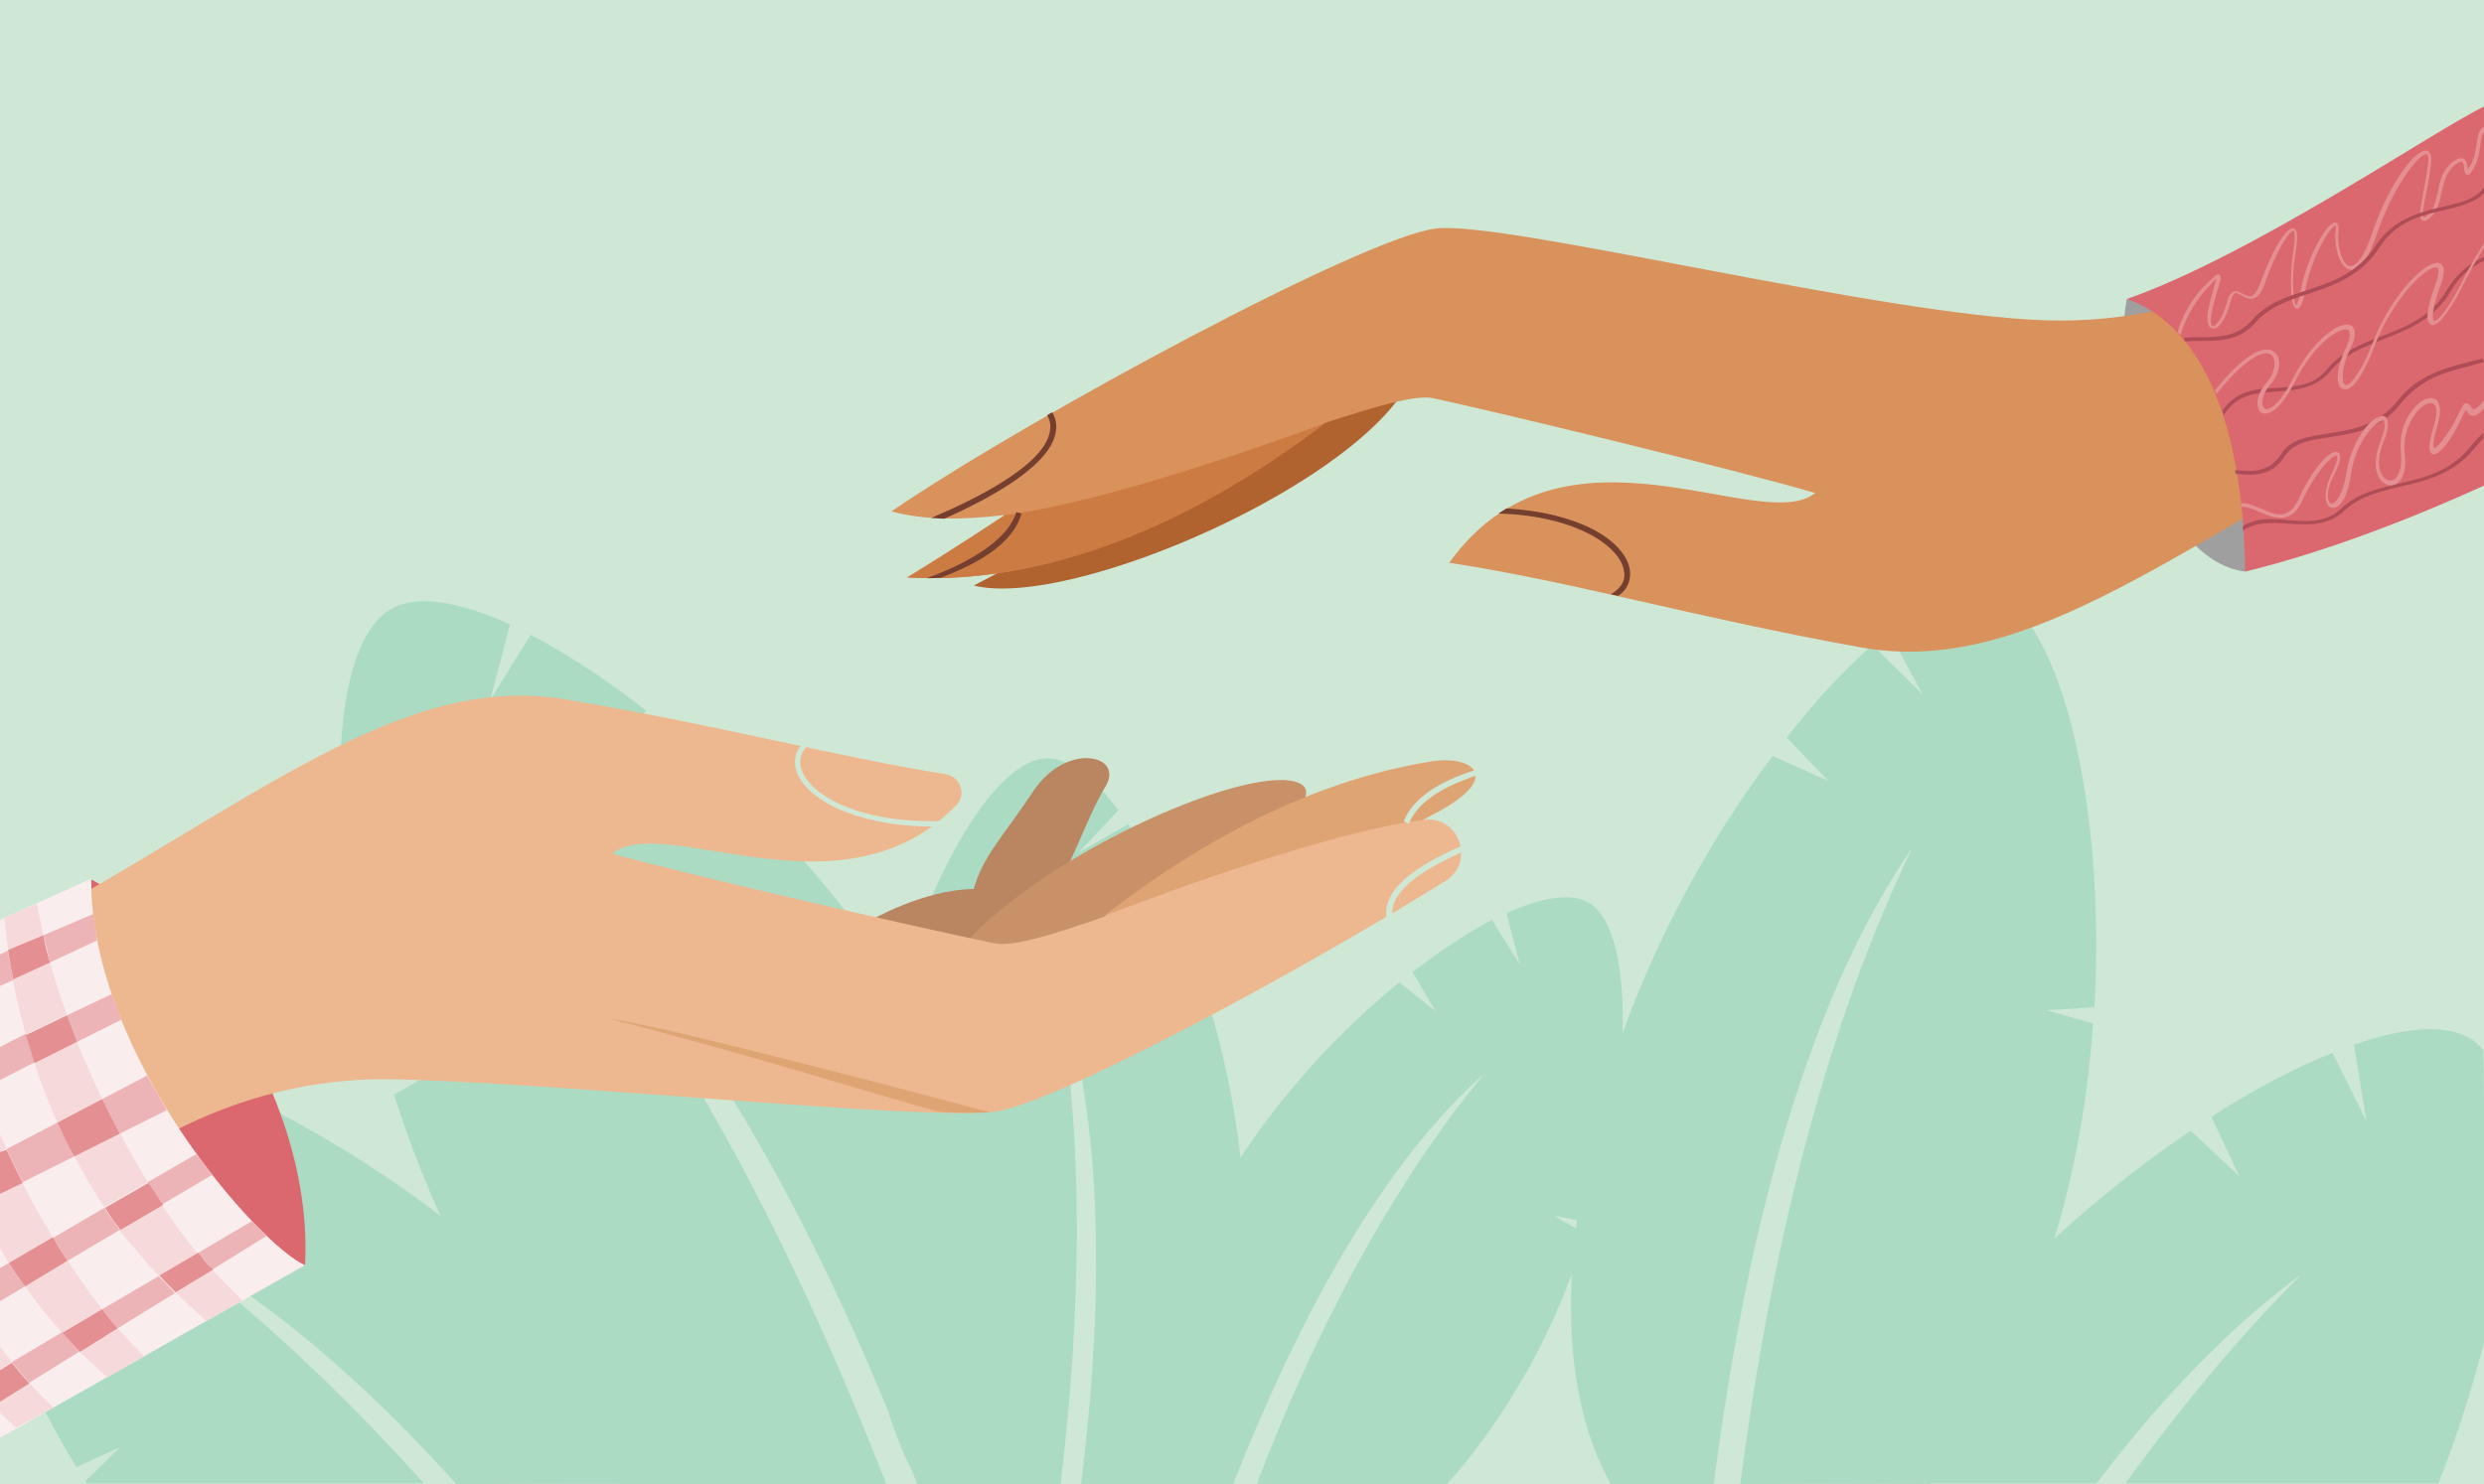 <svg width="338" height="202" viewBox="0 0 338 202" fill="none" xmlns="http://www.w3.org/2000/svg">
<rect x="0" y="0" width="338" height="202" fill="#333333" stroke="none"/>
<g clip-path="url(#clip0_1312_136011)">
<path d="M338 0H0V202H338V0Z" fill="#CFE8D5"/>
<path d="M22.1 169C35.5 176 48.9 187.4 62.1 202C73 202 83.3 201.9 92.2 202C88.2 194.6 82.5 186.8 74.7 178.6C62.6 166 47.1 155.7 33 149L27.9 155.6L30.2 147.7C24.4 145.1 18.9 143.2 14 142.1L11.1 151.2L11.2 141.5C6.9 140.7 2.9 140.6 0.1 141.2C0.2 151.1 0.2 163.1 0.1 179.1C2.8 185.8 6.2 192.8 10.4 199.7L16.3 197L11.6 201.6C11.7 201.7 11.7 201.8 11.8 201.9C19.6 201.9 45.5 201.9 57.7 201.9C46.6 189.6 34.7 178.3 22.1 169Z" fill="#ACDBC4"/>
<path d="M260.2 115.399C246.3 135.599 237.8 166.199 233.2 201.999C229.3 201.999 224.1 201.999 219.2 201.999C212.8 190.799 211.5 172.499 218.3 148.499C223 131.699 231.8 115.299 241.2 102.899L248.8 106.299L243.1 100.399C247 95.399 251 91.099 254.8 87.799L261.6 94.499L257 85.999C262.5 81.699 267.4 79.599 270.9 80.599C280.1 83.199 286.6 108.999 285 137.099L278.5 137.499L284.8 139.299C284.2 148.199 282.7 157.399 280.3 165.999C275.8 181.999 269.6 193.899 262.6 201.999C257.3 201.899 244.8 201.999 236.8 201.999C240.7 172.199 247.7 141.299 260.2 115.399Z" fill="#ACDBC4"/>
<path d="M313.1 173.5C303.4 180.6 294.1 190.3 285.3 201.9C272.6 201.9 261.6 201.9 252.3 201.9C254.1 198.8 256.1 195.7 258.4 192.5C269.2 177 284.1 163.3 298.1 153.9L304.7 160.1L300.9 152C306.7 148.3 312.3 145.3 317.4 143.3L322 152.6L320.3 142.2C327.5 139.7 333.2 139.3 336.5 141.6C337 142 337.5 142.4 337.9 142.9C338.1 151.5 338 161 338 182.7C336.4 188.9 334.4 195.4 331.8 201.9C327.5 201.9 296.8 201.9 289.2 201.9C296.6 191.7 304.5 182.1 313.1 173.5Z" fill="#ACDBC4"/>
<path d="M143.5 132.499C149.9 150.399 150.5 174.699 147.1 201.999C150.3 201.999 157.1 201.999 162.4 201.999C166.9 193.999 169.6 182.199 169.4 166.999C169.2 152.899 165.7 138.299 161 126.699L154.3 127.799L160 124.399C158 119.699 155.7 115.499 153.5 112.199L146.8 115.999L152.2 110.299C148.8 105.799 145.4 103.199 142.5 103.199C134.8 103.299 124.4 122.099 119.8 144.399L124.8 146.099L119.5 146.199C118.1 153.299 117.4 160.699 117.5 167.999C117.7 182.899 120.6 194.399 125.2 202.199C127 202.199 140.1 202.199 144.3 202.199C147.1 178.799 147.7 154.399 143.5 132.499Z" fill="#ACDBC4"/>
<path d="M73.6 117.1C93.6 135 110.7 165.2 124.8 202C128.6 201.9 135.4 202 138.5 202C144.2 188.5 141.4 167.2 126.8 141.4C117.4 124.8 103.7 109.7 90.499 98.8L83.299 104.5L87.9 96.7C82.4 92.4 76.999 88.9 72.2 86.4L66.7 95.3L69.4 85C62.4 81.8 56.7 80.9 53.2 82.9C44.099 88.1 43.9 117.2 52.9 146.7L59.9 145.4L53.599 149C56.599 158.3 60.499 167.7 65.4 176.2C71.499 186.9 77.9 195.5 84.4 202C90.7 202 116 202 120.6 202C108.8 171.7 93.4 141.1 73.6 117.1Z" fill="#ACDBC4"/>
<path d="M201.9 146.201C188.6 158.001 177.3 177.901 167.8 202.001C164.4 202.001 160.5 202.001 156.8 202.001C154 192.701 156.3 179.101 165.6 162.801C172 151.401 181.3 141.101 190.4 133.701L195.3 137.601L192.2 132.301C196 129.401 199.6 127.001 203 125.201L206.8 131.301L205 124.301C209.8 122.101 213.7 121.501 216.1 122.801C222.3 126.301 222.4 146.201 216.3 166.401L211.5 165.501L215.8 168.001C213.7 174.401 211.1 180.801 207.8 186.601C204.3 192.801 200.6 197.901 196.9 202.001C189.9 202.001 174.5 202.001 171 202.001C178.6 182.001 188.9 162.001 201.9 146.201Z" fill="#ACDBC4"/>
<path d="M12.4 119.699C12.4 126.699 14.7 158.199 41.5 172.299C42.7 151.199 28.1 127.799 12.4 119.699Z" fill="#DC686F"/>
<path d="M289.4 40.699C300.8 41.599 306.8 70.199 305.5 77.799C293.2 76.199 287.2 51.799 289.4 40.699Z" fill="#9F9F9F"/>
<path d="M142 123.599C145.2 119.699 147.7 111.499 150.4 107.099C153.1 102.699 145.1 100.899 140.6 107.699C136.4 113.999 133.7 116.599 132.5 120.999C125.6 121.099 118.4 125.299 118.4 125.299L129.7 132.899L142 123.599Z" fill="#BA8561"/>
<path d="M180.4 54.5C180.9 54.2 134.1 78.9 132.5 79.7C145.9 83 185.8 65.5 192.2 51.1L180.4 54.5Z" fill="#B1632F"/>
<path d="M131.2 128.501C142.7 115.801 170.5 103.701 176.8 106.601C183.1 109.501 155.9 125.101 150.6 131.201L131.2 128.501Z" fill="#C99167"/>
<path d="M136.7 70.1C130.3 74.4 123.4 78.6 123.4 78.6C129.3 78.9 151.1 79.8 180.2 57.6C187.2 55.3 192.6 53.7 195 54.2C203.4 56 235.7 63.8 247 67.1C239.6 73.1 212.7 55 197.2 76.6C214.2 79.2 229.9 83.9 253.1 88.1C276.3 92.3 296.8 73.7 332.8 55.1C332.8 55.1 334.2 34.4 316.2 32.6C316.2 32.6 301 44.3 278.4 43.6C255.8 42.9 204.9 30 195.4 31.1C185.8 32.2 140.4 56.6 121.3 69.6C125.6 70.8 130.9 70.8 136.7 70.1Z" fill="#D9925B"/>
<path d="M180.3 57.6C151.2 79.8 129.5 78.9 123.5 78.6C123.5 78.6 130.3 74.4 136.8 70.1C152.2 68.2 180.3 57.6 180.3 57.6Z" fill="#CC7B43"/>
<path d="M219.2 80.899C220.5 80.099 221.2 79.099 221 77.899C220.7 74.499 214.6 70.199 203.9 69.899C204.2 69.699 204.5 69.499 205 69.199C209.9 69.499 213.3 70.499 215.6 71.499C219.3 73.099 221.6 75.499 221.8 77.799C221.9 79.099 221.4 80.299 220.2 81.099C219.8 80.999 219.6 80.999 219.2 80.899Z" fill="#753F2F"/>
<path d="M126.7 70.5C132.6 68 142.5 63.2 142.9 58.4C143 57.7 142.8 57.1 142.5 56.5C142.7 56.4 142.8 56.3 143.2 56.1C143.6 56.9 143.8 57.6 143.7 58.5C143.3 63.2 134.8 67.8 128.5 70.6C127.6 70.6 127.4 70.5 126.7 70.5Z" fill="#753F2F"/>
<path d="M126.1 78.699C132.7 76.299 137.3 73.099 138.3 69.699L139 69.899C138 73.399 134.4 76.199 128.1 78.599C127.8 78.699 126.1 78.699 126.1 78.699Z" fill="#753F2F"/>
<path d="M338 66.1C328.3 70.5 316.6 75.1 305.5 77.8C305.2 55.3 298.4 43.8 289.4 40.7C306.5 34.7 331 17.9 338 14.5V66.1Z" fill="#DC686F"/>
<path d="M338 17.301C337.3 17.601 337.2 18.401 337 19.501C336.9 20.401 336.7 21.601 336.1 22.601C335.9 22.901 335.8 23.001 335.8 23.101C335.8 23.001 335.8 23.001 335.8 22.901C335.7 22.401 335.6 21.801 335.2 21.601C334.8 21.401 334.4 21.601 333.8 22.001C332.3 23.101 332 24.701 331.7 26.201C331.4 27.401 331.2 28.601 330.3 29.301C330 29.601 329.8 29.601 329.8 29.601C329.5 29.401 329.9 27.401 330.2 26.001C330.4 24.801 330.7 23.401 330.8 22.101C330.9 20.901 330.5 20.601 330.2 20.501C328.7 20.201 325 25.101 322.8 31.701C321.3 36.101 320.1 36.301 319.7 36.201C318.7 36.001 318 33.601 318.2 31.601C318.2 31.301 318.3 30.301 317.8 30.301C316.7 30.101 313.9 35.001 313.1 39.401C312.8 41.001 312.5 41.501 312.4 41.601C312.1 41.101 311.7 38.001 312.4 34.101C312.7 32.101 312.6 31.201 312.1 31.101C310.9 30.801 308.8 35.101 307.7 38.201C307.3 39.401 306.8 40.101 306.4 40.301C306 40.401 305.6 40.201 305.2 40.001C304.8 39.801 304.3 39.501 303.9 39.701C303.5 39.901 303.2 40.401 303 41.201C302.4 43.501 301.4 44.501 301.1 44.401C300.9 44.401 300.6 43.801 301.1 41.901C301.3 40.901 301.6 40.001 301.8 39.301C302.2 38.001 302.3 37.601 302 37.401C301.7 37.201 301.4 37.501 299.7 39.201C297.9 41.101 296.8 43.501 296.3 45.201C296.5 45.401 296.6 45.401 296.7 45.601C297.2 43.901 298.3 41.501 300.1 39.501C300.5 39.001 301.3 38.301 301.6 37.901C301.5 38.201 301.4 38.601 301.3 39.001C301.1 39.701 300.8 40.601 300.6 41.601C300.2 43.401 300.3 44.501 301 44.701C301.9 44.901 302.9 43.401 303.5 41.101C303.7 40.201 304 40.001 304.1 39.901C304.3 39.801 304.6 40.001 305 40.201C305.5 40.501 306.1 40.801 306.7 40.601C307.3 40.401 307.9 39.601 308.3 38.201C309.8 34.001 311.6 31.301 312.1 31.401C312.1 31.401 312.4 31.601 312.1 33.901C311.5 37.501 311.6 41.901 312.5 42.001C312.8 42.101 313.3 41.801 313.7 39.401C314.6 34.701 317.2 30.701 317.8 30.701C317.8 30.701 317.9 30.801 317.8 31.501C317.6 33.601 318.3 36.301 319.7 36.701C321 37.001 322.2 35.401 323.4 31.901C325.9 24.701 329.4 20.801 330.2 21.001C330.4 21.001 330.5 21.501 330.4 22.101C330.3 23.301 330 24.701 329.8 25.901C329.3 28.501 329.1 29.701 329.6 30.001C329.9 30.201 330.3 29.901 330.6 29.701C331.6 28.901 331.9 27.601 332.2 26.301C332.5 24.901 332.8 23.401 334.1 22.401C334.7 22.001 334.9 22.001 335 22.001C335.2 22.101 335.3 22.601 335.3 23.001C335.4 23.401 335.4 23.701 335.7 23.801C336 23.801 336.2 23.601 336.6 22.901C337.2 21.901 337.4 20.701 337.5 19.701C337.6 19.001 337.7 18.301 338 18.001V17.301Z" fill="#E48F92"/>
<path d="M338 35.5C336.3 36.3 334.7 37.5 333.5 39.6C331.2 43.5 327.6 44.9 324.2 46.2C321.5 47.3 318.9 48.3 317.1 50.5C315.1 52.9 312.4 53.1 309.8 53.3C307 53.5 304.4 53.6 302.6 56.5C302.5 56.3 302.5 56.2 302.4 55.9C304.3 53.1 307.1 52.9 309.8 52.8C312.4 52.6 314.9 52.5 316.7 50.2C318.6 47.9 321.3 46.8 324 45.8C327.3 44.5 330.8 43.2 333 39.4C334.4 37.1 336.1 35.8 338 35V35.5Z" fill="#AE4D57"/>
<path d="M338 49.301C337.5 49.401 337 49.501 336.5 49.701C333 50.601 329.5 51.401 326.7 54.901C323.9 58.501 320.2 59.001 317 59.501C314.4 59.901 312.1 60.201 310.9 62.101C309.1 64.901 306.6 64.701 304.5 64.501C304.4 64.501 304.3 64.501 304.2 64.501C304.2 64.301 304.2 64.201 304.1 64.001C304.2 64.001 304.4 64.001 304.5 64.001C306.5 64.201 308.8 64.301 310.4 61.801C311.7 59.701 314.2 59.401 316.8 59.001C319.9 58.501 323.5 58.001 326.2 54.601C329 51.001 332.7 50.101 336.2 49.201C336.7 49.101 337.3 48.901 337.8 48.801L338 49.301Z" fill="#AE4D57"/>
<path d="M338 59.6C337.6 60 337.2 60.4 336.8 60.9C333.9 64.5 330.3 65.4 326.7 66.2C323.9 66.9 321.2 67.5 319 69.5C316.7 71.7 314 71.4 311.4 71.3C309.2 71.1 307.1 71 305.2 72.2C305.2 72 305.2 71.9 305.2 71.6C307.1 70.4 309.3 70.6 311.4 70.8C314 71 316.5 71.2 318.6 69.2C320.8 67.1 323.6 66.5 326.5 65.8C330 65 333.6 64.1 336.3 60.6C336.8 60 337.4 59.4 337.9 58.9V59.6H338Z" fill="#AE4D57"/>
<path d="M338 26.3C336.7 27.6 334.7 28.1 332.6 28.6C329.5 29.3 326 30.1 323.7 33.8C321.2 37.6 317.6 38.8 314.1 40C311.3 40.9 308.7 41.8 306.8 44C304.7 46.4 302 46.4 299.4 46.4C298.7 46.4 298 46.4 297.4 46.5C297.2 46.3 297.2 46.2 297.1 46C297.9 45.9 298.7 45.9 299.4 45.9C302 45.9 304.5 45.8 306.4 43.6C308.4 41.3 311.1 40.4 313.9 39.5C317.3 38.4 320.8 37.2 323.2 33.5C325.7 29.7 329.3 28.9 332.5 28.1C334.8 27.6 336.9 27.1 338 25.5V26.3Z" fill="#AE4D57"/>
<path d="M338 33.699C337.2 34.999 336.2 36.699 335.1 38.899C334 41.099 331.9 44.699 330.8 44.199C329.8 43.799 330.5 41.099 331.4 38.699C332 37.099 331.8 36.599 331.7 36.499C331.7 36.499 331.6 36.399 331.3 36.399C329.6 36.699 325.4 41.099 323.1 47.099C321.7 50.799 320.3 52.899 319.2 52.999C318.9 52.999 318.6 52.899 318.4 52.699C317.8 51.799 318.1 49.599 319.2 47.399C319.8 46.099 319.9 45.099 319.5 44.899C318.5 44.399 314.9 46.699 312.3 51.899C310.9 54.699 309.4 56.299 308.2 56.299C307.8 56.299 307.4 55.999 307.3 55.599C307 54.899 307.2 53.399 308.4 52.099C309.3 51.099 309.7 49.699 309.4 48.799C309.3 48.399 309 48.199 308.6 48.099C307.9 47.999 305.9 48.299 301.6 53.599C301.5 53.399 301.4 53.299 301.4 53.099C304.5 49.299 307.1 47.299 308.8 47.599C309.3 47.699 309.8 48.099 310 48.599C310.4 49.699 309.9 51.299 308.9 52.399C307.9 53.499 307.7 54.699 307.9 55.299C308 55.499 308.2 55.699 308.4 55.699C309.1 55.699 310.5 54.599 312 51.499C314.5 46.599 318.3 43.499 319.9 44.299C320.3 44.499 320.9 45.199 319.8 47.499C318.6 49.899 318.6 51.799 319 52.299C319.1 52.399 319.2 52.399 319.3 52.399C319.9 52.299 321.2 50.799 322.8 46.799C325.2 40.499 329.5 36.099 331.4 35.799C331.9 35.699 332.2 35.899 332.3 36.099C332.7 36.499 332.6 37.399 332.1 38.799C330.9 41.999 330.9 43.499 331.2 43.699C331.4 43.799 332.6 43.099 334.9 38.599C335.6 37.099 337 34.599 338.3 32.699V33.699H338Z" fill="#E48F92"/>
<path d="M338 55.599C337.2 56.499 336.8 56.599 336.5 56.599C336.1 56.599 335.8 56.199 335.7 55.999C335.7 55.899 335.6 55.899 335.6 55.799C335.5 55.899 335.3 56.099 334.9 56.999C333.9 59.299 331.9 62.199 331 61.799C330.6 61.599 330.2 61.099 331.2 57.899C331.8 55.799 331.4 55.199 331.2 54.999C330.9 54.799 330.5 54.799 330 55.099C328.6 55.899 326.9 58.399 327.2 61.699C327.5 63.799 327 65.399 326 65.899C325.4 66.199 324.8 66.099 324.2 65.599C323.3 64.799 322.8 62.999 323.9 60.099C324.8 57.899 324.4 57.399 324.4 57.299C324.3 57.199 324.2 57.199 324 57.299C322.9 57.699 320.5 60.399 319.9 64.499C319.5 67.599 318.5 68.899 317.7 69.099C317.4 69.199 317 69.099 316.8 68.799C316.3 68.199 316.2 66.699 317.3 64.399C318.3 62.399 318 61.999 318 61.999C318 61.999 318 61.999 317.9 61.999C317.2 62.099 315.1 64.199 313.3 68.099C311.8 71.499 309.4 70.499 307.5 69.699C306.6 69.299 305.7 68.899 305 68.999C305 68.799 305 68.699 304.9 68.499C305.7 68.399 306.6 68.799 307.6 69.199C309.6 70.099 311.4 70.899 312.8 67.899C314.5 64.099 316.7 61.599 317.8 61.499C318 61.499 318.2 61.599 318.3 61.699C318.6 62.099 318.4 63.099 317.6 64.599C316.6 66.499 316.6 67.899 317 68.399C317.1 68.499 317.2 68.599 317.4 68.499C317.9 68.399 318.8 67.299 319.3 64.299C319.9 60.299 322.3 57.099 323.8 56.699C324.3 56.499 324.6 56.699 324.7 56.899C325.1 57.399 325 58.499 324.3 60.199C323.3 62.799 323.7 64.399 324.5 65.099C324.9 65.399 325.3 65.499 325.7 65.299C326.3 64.999 326.9 63.799 326.7 61.599C326.3 58.299 328 55.499 329.7 54.499C330.4 54.099 331 54.099 331.5 54.399C331.9 54.799 332.3 55.599 331.7 57.799C330.8 60.699 331.2 60.999 331.2 60.999C331.5 61.099 333.2 59.199 334.5 56.399C335.1 55.099 335.3 54.899 335.6 54.899C335.9 54.899 336 55.099 336.2 55.299C336.3 55.499 336.4 55.699 336.6 55.699C336.8 55.699 337.2 55.499 338.1 54.399L338 55.599Z" fill="#E48F92"/>
<path d="M193.6 111.7C194.8 110.9 196 110.1 197.2 109.3C199.9 107.5 198.3 103.2 195 103.7C184.6 105.3 168.9 110.2 150.2 124.8C143.3 127.2 137.9 128.9 135.4 128.4C126.9 126.7 94.5 119.3 83.3 116.2C90.2 110.4 114.7 125.8 130.2 109.5C131.5 108.1 130.7 105.8 128.8 105.4C113.3 102.9 98.3 98.8 77 95.2C54.4 91.4 34.7 109.2 0.7 127.6C-0.3 128.1 -0.5 140.5 1.9 149C3.4 154.6 8.6 158.6 15.4 159.2C15.4 159.2 30.6 146.5 53.2 146.9C75.8 147.3 125.9 152.6 135.4 151.3C143.2 150.3 175.1 133.3 196.7 119.9C200.8 117.3 198.5 110.9 193.7 111.6C193.7 111.7 193.7 111.7 193.6 111.7Z" fill="#EDB890"/>
<path d="M150.2 124.699C168.9 110.099 184.7 105.199 195 103.599C200.6 102.799 205.2 106.099 193.5 111.599C178.1 113.699 150.2 124.699 150.2 124.699Z" fill="#DEA474"/>
<path d="M126.9 112.5C121 112.5 117 111.3 114.5 110.3C110.8 108.7 108.4 106.4 108.2 104.1C107.9 101.4 110.5 99.5 115 98.9L115.1 99.6C111 100.1 108.7 101.7 108.9 104C109.3 107.9 117 112.7 130.5 111.6L130.6 112.3C129.4 112.5 128.1 112.5 126.9 112.5Z" fill="#CFE8D5"/>
<path d="M191.8 129C189.4 127.2 188.3 125.4 188.7 123.4C189.8 117.5 203.7 113.1 209.6 111.5L209.8 112.2C205.3 113.4 190.5 118 189.5 123.6C189.2 125.2 190.2 126.8 192.3 128.4L191.8 129Z" fill="#CFE8D5"/>
<path d="M191.7 112.1L191 111.8C192.4 108.3 196.6 105.7 203.7 104L203.9 104.7C197.1 106.4 193 108.9 191.7 112.1Z" fill="#CFE8D5"/>
<path d="M83.1 138.699C91.1 139.699 134.7 151.399 134.7 151.399C134.7 151.399 131 151.599 127.7 151.299C118.1 148.699 102.2 143.599 83.1 138.699Z" fill="#DEA474"/>
<path d="M0 195.7L41.5 172.2C35.4 169.6 12.3 143.8 12.4 119.6L0 125.2V195.7Z" fill="#FAEDED"/>
<path d="M7.8 152.801L13.9 149.601C12.7 147.001 11.5 144.401 10.5 141.801L4.7 144.701C5.5 147.301 6.6 150.001 7.8 152.801Z" fill="#F6DADB"/>
<path d="M3.5 140.8L9.1 138.1C8.2 135.7 7.4 133.2 6.8 130.9L1.7 133.3C2.2 135.7 2.8 138.2 3.5 140.8Z" fill="#F6DADB"/>
<path d="M14.2 164.299L20.1 160.899C18.8 158.699 17.5 156.499 16.3 154.199L10.1 157.299C11.3 159.699 12.7 162.099 14.2 164.299Z" fill="#F6DADB"/>
<path d="M21.6 173.7L26.9 170.6C25.2 168.6 23.6 166.3 22 164L16.2 167.4C17.9 169.5 19.7 171.6 21.6 173.7Z" fill="#F6DADB"/>
<path d="M28.9 172.801L23.8 175.901C25.2 177.201 28.1 179.801 28.1 179.801L33 177.001C33 177.001 30.2 174.301 28.9 172.801Z" fill="#F6DADB"/>
<path d="M0.6 124.9C0.6 124.9 0.9 127.8 1.1 129.3C2.8 128.6 4.4 127.9 5.9 127.3C5.6 125.8 5 123 5 123L0.6 124.9Z" fill="#F6DADB"/>
<path d="M0 169.9C0.4 170.6 0.8 171.2 1.2 171.9L7.2 168.4C5.7 166 4.3 163.5 3 160.9L0 162.5" fill="#F6DADB"/>
<path d="M19.6 184.601C19.6 184.601 17.2 182.101 16 180.801L10.9 184.001C12.1 185.201 14.6 187.501 14.6 187.501L19.6 184.601Z" fill="#F6DADB"/>
<path d="M3.4 175.1C4.9 177.2 6.6 179.4 8.5 181.4L13.9 178.2C12.3 176.1 10.7 173.9 9.2 171.6L3.4 175.1Z" fill="#F6DADB"/>
<path d="M0 156.8L0.9 156.3C0.6 155.7 0.3 155 0 154.4" fill="#F6DADB"/>
<path d="M0 192.301C0.7 193.001 2.2 194.301 2.2 194.301L7.3 191.601C7.3 191.601 5.1 189.501 4 188.301L0 190.801" fill="#F6DADB"/>
<path d="M0 186.401L1.6 185.401C1.1 184.701 0.5 184.001 0 183.301" fill="#F6DADB"/>
<path d="M0 134.2L1.8 133.4C1.5 132 1.3 130.7 1.1 129.4C0.7 129.6 0.4 129.7 0 129.9V134.2Z" fill="#EDB4B7"/>
<path d="M12.7 124.4C12.7 124.4 8.7 126.1 5.9 127.3C6.2 128.5 6.5 129.7 6.8 131L13.2 128L12.7 124.4Z" fill="#EDB4B7"/>
<path d="M6.8 131.001C6.4 129.701 6.1 128.501 5.9 127.301C4.4 127.901 2.8 128.601 1.1 129.301C1.3 130.601 1.5 131.901 1.8 133.301L6.8 131.001Z" fill="#E48F92"/>
<path d="M15.2 135.301L9.1 138.201C9.5 139.401 10 140.601 10.5 141.801L16.5 138.801L15.2 135.301Z" fill="#EDB4B7"/>
<path d="M0 146.999L4.7 144.599C4.3 143.299 3.9 141.999 3.5 140.699L0 142.499V146.999Z" fill="#EDB4B7"/>
<path d="M4.7 144.699L10.5 141.799C10 140.599 9.6 139.399 9.1 138.199L3.5 140.899C3.9 142.099 4.3 143.399 4.7 144.699Z" fill="#E48F92"/>
<path d="M20 146.4L13.9 149.6C14.7 151.2 15.4 152.7 16.3 154.3L22.7 151.1L20 146.4Z" fill="#EDB4B7"/>
<path d="M3.1 160.901L10.1 157.401C9.3 155.901 8.5 154.301 7.8 152.801L0.9 156.401C1.6 157.901 2.3 159.401 3.1 160.901Z" fill="#EDB4B7"/>
<path d="M10.1 157.4L16.3 154.3C15.5 152.8 14.7 151.2 13.9 149.6L7.8 152.8C8.5 154.3 9.2 155.8 10.1 157.4Z" fill="#E48F92"/>
<path d="M0 162.5L3.1 161C2.3 159.5 1.6 158 0.9 156.5L0 156.8V154.4" fill="#E48F92"/>
<path d="M0 177.1L3.4 175.1C2.6 174 1.9 173 1.2 171.9L0 172.6" fill="#EDB4B7"/>
<path d="M26.7 157.1L20.1 160.9C20.7 161.9 21.4 162.9 22.1 163.9L28.9 159.9L26.7 157.1Z" fill="#EDB4B7"/>
<path d="M9.2 171.6L16.3 167.4C15.6 166.4 14.8 165.4 14.2 164.4L7.2 168.5C7.9 169.5 8.5 170.6 9.2 171.6Z" fill="#EDB4B7"/>
<path d="M16.4 167.4L22.2 164C21.5 163 20.9 162 20.2 161L14.3 164.4C14.9 165.4 15.6 166.4 16.4 167.4Z" fill="#E48F92"/>
<path d="M1.2 171.9C1.9 173 2.6 174 3.4 175.1L9.2 171.6C8.5 170.6 7.8 169.5 7.2 168.4L1.2 171.9Z" fill="#E48F92"/>
<path d="M1.6 185.401C2.4 186.401 3.2 187.301 4 188.201L10.9 183.901C10.1 183.101 9.3 182.201 8.5 181.301L1.6 185.401Z" fill="#EDB4B7"/>
<path d="M34.3 166.199L27 170.499C27.6 171.299 28.3 171.999 28.9 172.799L36.3 168.199L34.3 166.199Z" fill="#EDB4B7"/>
<path d="M21.6 173.699L13.9 178.199C14.6 179.099 15.3 179.899 16 180.799L23.8 175.999C23.1 175.199 22.3 174.399 21.6 173.699Z" fill="#EDB4B7"/>
<path d="M27 170.5L21.7 173.6C22.4 174.4 23.1 175.1 23.9 175.9L29 172.8C28.2 172.1 27.6 171.3 27 170.5Z" fill="#E48F92"/>
<path d="M8.5 181.399C9.3 182.299 10.1 183.099 10.9 183.999L16 180.799C15.3 179.999 14.6 179.099 13.9 178.199L8.5 181.399Z" fill="#E48F92"/>
<path d="M0 190.8L4 188.3C3.2 187.4 2.4 186.5 1.6 185.5L0 186.5" fill="#E48F92"/>
</g>
<defs>
<clipPath id="clip0_1312_136011">
<rect width="338" height="202" fill="white"/>
</clipPath>
</defs>
</svg>
